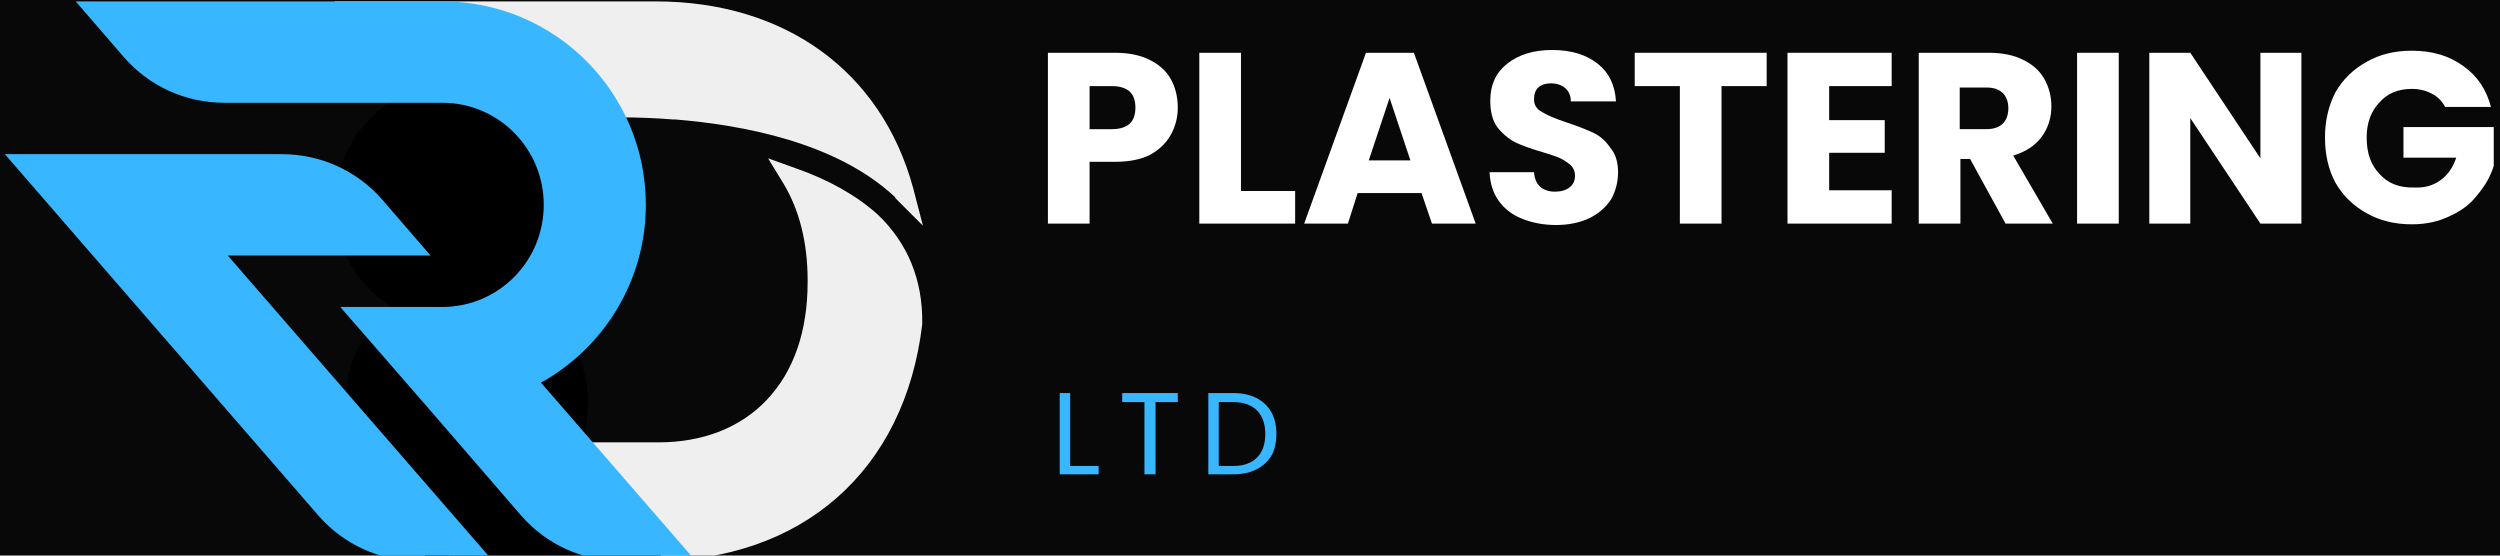<svg xmlns="http://www.w3.org/2000/svg" viewBox="0 0 360 80" width="360" height="80"><title>Layer</title><defs><clipPath id="cp1"><path d="m48.21 0.15h84.75v80.85h-84.75z"></path></clipPath><clipPath id="cp2"><path d="m48.21 11.92h34.97v34.97h-34.97z"></path></clipPath><clipPath id="cp3"><path d="m65.7 11.92c-9.66 0-17.49 7.83-17.49 17.49 0 9.66 7.83 17.48 17.49 17.48 9.65 0 17.48-7.82 17.48-17.48 0-9.66-7.83-17.49-17.48-17.49z"></path></clipPath><clipPath id="cp4"><path d="m49.71 40.5h34.97v34.98h-34.97z"></path></clipPath><clipPath id="cp5"><path d="m67.2 40.5c-9.66 0-17.49 7.83-17.49 17.49 0 9.65 7.83 17.49 17.49 17.49 9.65 0 17.48-7.84 17.48-17.49 0-9.66-7.83-17.49-17.48-17.49z"></path></clipPath><clipPath id="cp6"><path d="m60.68 66.65h34.98v34.97h-34.98z"></path></clipPath><clipPath id="cp7"><path d="m78.17 66.65c-9.66 0-17.49 7.83-17.49 17.49 0 9.66 7.83 17.48 17.49 17.48 9.66 0 17.49-7.82 17.49-17.48 0-9.66-7.83-17.49-17.49-17.49z"></path></clipPath><clipPath id="cp8"><path d="m10.8 0.18h89.38v80.64h-89.38z"></path></clipPath><clipPath id="cp9"><path d="m0.72 22.13h70.27v58.69h-70.27z"></path></clipPath></defs><style>		.s0 { fill: #efefef } 		.s1 { fill: #000000 } 		.s2 { fill: #38b6ff } 		.s3 { fill: #ffffff } 	</style><rect width="360" height="80" id="Color Fill 1" style="fill: #080808"></rect><g id="Clip-Path" clip-path="url(#cp1)"><g id="Layer"><path id="Layer" fill-rule="evenodd" class="s0" d="m131.5 27.1c-4.6-16.9-18.5-26.9-37.1-26.9h-46.2l0.9 2c3.9 9 12.8 14.8 22.6 14.8h12.5 0.2c0.4 0 2.2-0.1 4.8-0.1 2.6 0 5.2 0.1 7.7 0.3h0.3c9.8 0.8 23.2 3.3 31.6 11.1l0.1 0.1q0 0.1 0.1 0.2l3.9 3.9zm-5.1 3.8c-3-2.7-7-5-11.9-6.7l-3.9-1.4 2.2 3.6c2.3 3.8 3.5 8.5 3.5 14v0.2c0 7.1-2 12.9-5.9 17-3.8 4-9.2 6.1-15.6 6.1h-13.1v-7.1c0-8.6-7-15.6-15.6-15.6h-1.5v39.8h29.4c21.5 0 36.3-13 38.8-34.1v-0.1c0.1-6.3-2.1-11.6-6.4-15.7z"></path></g></g><g id="Clip-Path" clip-path="url(#cp2)"><g id="Layer"><g id="Clip-Path" clip-path="url(#cp3)"><g id="Layer"><path id="Layer" class="s1" d="m48.2 11.9h35v35h-35z"></path></g></g></g></g><g id="Clip-Path" clip-path="url(#cp4)"><g id="Layer"><g id="Clip-Path" clip-path="url(#cp5)"><g id="Layer"><path id="Layer" class="s1" d="m49.7 40.5h35v35h-35z"></path></g></g></g></g><g id="Clip-Path" clip-path="url(#cp6)"><g id="Layer"><g id="Clip-Path" clip-path="url(#cp7)"><g id="Layer"><path id="Layer" class="s1" d="m60.7 66.6h35v35h-35z"></path></g></g></g></g><g id="Clip-Path" clip-path="url(#cp8)"><g id="Layer"><path id="Layer" class="s2" d="m77.9 55.1c9-5 15.1-14.6 15.1-25.6 0-16.2-13.1-29.3-29.3-29.3h-52.8l7 8.1c3.6 4.1 8.8 6.5 14.4 6.5h31.4c8.1 0 14.6 6.6 14.6 14.7 0 8.1-6.5 14.7-14.6 14.7h-14.7l12.7 14.6 13.4 15.5c3.6 4.1 8.8 6.5 14.4 6.5h10.7z"></path></g></g><g id="Clip-Path" clip-path="url(#cp9)"><g id="Layer"><path id="Layer" class="s2" d="m62 36.8l-7-8.1c-3.6-4.1-8.8-6.5-14.4-6.5h-39.9l45.2 52.1c3.6 4.1 8.8 6.5 14.4 6.5h10.7l-38.2-44z"></path></g></g><g id="Layer"><g id="Layer"><g id="Layer"><path id="Layer" fill-rule="evenodd" class="s3" d="m169.6 15.5q0 2.1-1 3.9-1 1.8-3 2.9-2 1-5 1h-3.7v8.9h-6v-24.6h9.7q2.9 0 4.9 1 2.1 1 3.1 2.8 1 1.8 1 4.1zm-9.5 3.1q1.7 0 2.6-0.8 0.8-0.8 0.8-2.3 0-1.5-0.8-2.3-0.9-0.8-2.6-0.8h-3.2v6.2z"></path></g></g></g><g id="Layer"><g id="Layer"><g id="Layer"><path id="Layer" class="s3" d="m178.7 27.5h7.8v4.7h-13.8v-24.6h6z"></path></g></g></g><g id="Layer"><g id="Layer"><g id="Layer"><path id="Layer" fill-rule="evenodd" class="s3" d="m204.7 27.8h-9.2l-1.4 4.4h-6.3l8.9-24.6h6.9l8.9 24.6h-6.3zm-1.6-4.7l-3-9-3 9z"></path></g></g></g><g id="Layer"><g id="Layer"><g id="Layer"><path id="Layer" class="s3" d="m224.1 32.4q-2.7 0-4.9-0.9-2.1-0.8-3.4-2.6-1.2-1.7-1.3-4.1h6.4q0.1 1.4 0.9 2.1 0.8 0.7 2.1 0.7 1.3 0 2.1-0.6 0.8-0.6 0.8-1.7 0-0.9-0.6-1.5-0.7-0.6-1.5-1-0.9-0.4-2.6-0.9-2.4-0.7-3.9-1.4-1.5-0.8-2.6-2.2-1-1.4-1-3.8 0-3.4 2.4-5.3 2.5-2 6.5-2 4.1 0 6.6 2 2.4 1.9 2.6 5.4h-6.5q0-1.2-0.8-1.9-0.8-0.7-2.1-0.7-1.1 0-1.8 0.6-0.6 0.6-0.6 1.7 0 1.2 1.1 1.8 1.1 0.7 3.5 1.5 2.4 0.8 3.9 1.5 1.5 0.7 2.5 2.2 1.1 1.3 1.1 3.5 0 2.1-1 3.9-1.1 1.7-3.1 2.7-2.1 1-4.8 1z"></path></g></g></g><g id="Layer"><g id="Layer"><g id="Layer"><path id="Layer" class="s3" d="m254.4 7.6v4.8h-6.5v19.8h-6v-19.8h-6.5v-4.8z"></path></g></g></g><g id="Layer"><g id="Layer"><g id="Layer"><path id="Layer" class="s3" d="m263.4 12.4v4.9h8v4.7h-8v5.4h9v4.8h-15v-24.6h15v4.8z"></path></g></g></g><g id="Layer"><g id="Layer"><g id="Layer"><path id="Layer" fill-rule="evenodd" class="s3" d="m288.8 32.2l-5.1-9.3h-1.4v9.3h-6v-24.6h10.1q2.9 0 4.9 1 2.1 1 3.1 2.8 1 1.8 1 3.9 0 2.5-1.4 4.4-1.4 1.9-4.1 2.7l5.7 9.8zm-6.6-13.6h3.8q1.6 0 2.4-0.8 0.8-0.8 0.8-2.2 0-1.4-0.8-2.2-0.8-0.8-2.4-0.8h-3.8z"></path></g></g></g><g id="Layer"><g id="Layer"><g id="Layer"><path id="Layer" class="s3" d="m305.1 7.6v24.6h-6v-24.6z"></path></g></g></g><g id="Layer"><g id="Layer"><g id="Layer"><path id="Layer" class="s3" d="m331.4 32.2h-5.9l-10.1-15.2v15.2h-5.9v-24.6h5.9l10.1 15.2v-15.2h5.9z"></path></g></g></g><g id="Layer"><g id="Layer"><g id="Layer"><path id="Layer" class="s3" d="m352.1 15.4q-0.7-1.3-1.9-1.9-1.3-0.7-2.9-0.7-3 0-4.7 2-1.8 1.9-1.8 5 0 3.4 1.9 5.3 1.8 2 5 1.9 2.2 0.1 3.8-1.1 1.5-1.1 2.2-3.2h-7.6v-4.4h13v5.6q-0.7 2.2-2.3 4.1-1.5 2-4 3.1-2.4 1.2-5.5 1.2-3.7 0-6.5-1.6-2.9-1.6-4.5-4.4-1.5-2.8-1.5-6.5 0-3.6 1.5-6.5 1.6-2.8 4.5-4.4 2.8-1.6 6.5-1.6 4.4 0 7.4 2.2 3 2.1 4 5.9z"></path></g></g></g><g id="Layer"><g id="Layer"><g id="Layer"><path id="Layer" class="s2" d="m154.1 67.1h4.1v1.2h-5.6v-11.7h1.5z"></path></g></g></g><g id="Layer"><g id="Layer"><g id="Layer"><path id="Layer" class="s2" d="m169.6 56.6v1.3h-3.2v10.4h-1.6v-10.4h-3.2v-1.3z"></path></g></g></g><g id="Layer"><g id="Layer"><g id="Layer"><path id="Layer" fill-rule="evenodd" class="s2" d="m177.6 56.6q1.9 0 3.3 0.7 1.4 0.7 2.2 2.1 0.7 1.3 0.7 3.1 0 1.8-0.7 3.1-0.8 1.3-2.2 2-1.4 0.7-3.3 0.7h-3.6v-11.7zm0 10.5q2.2 0 3.4-1.2 1.2-1.2 1.2-3.4 0-2.2-1.2-3.4-1.2-1.2-3.4-1.2h-2.1v9.2z"></path></g></g></g></svg>